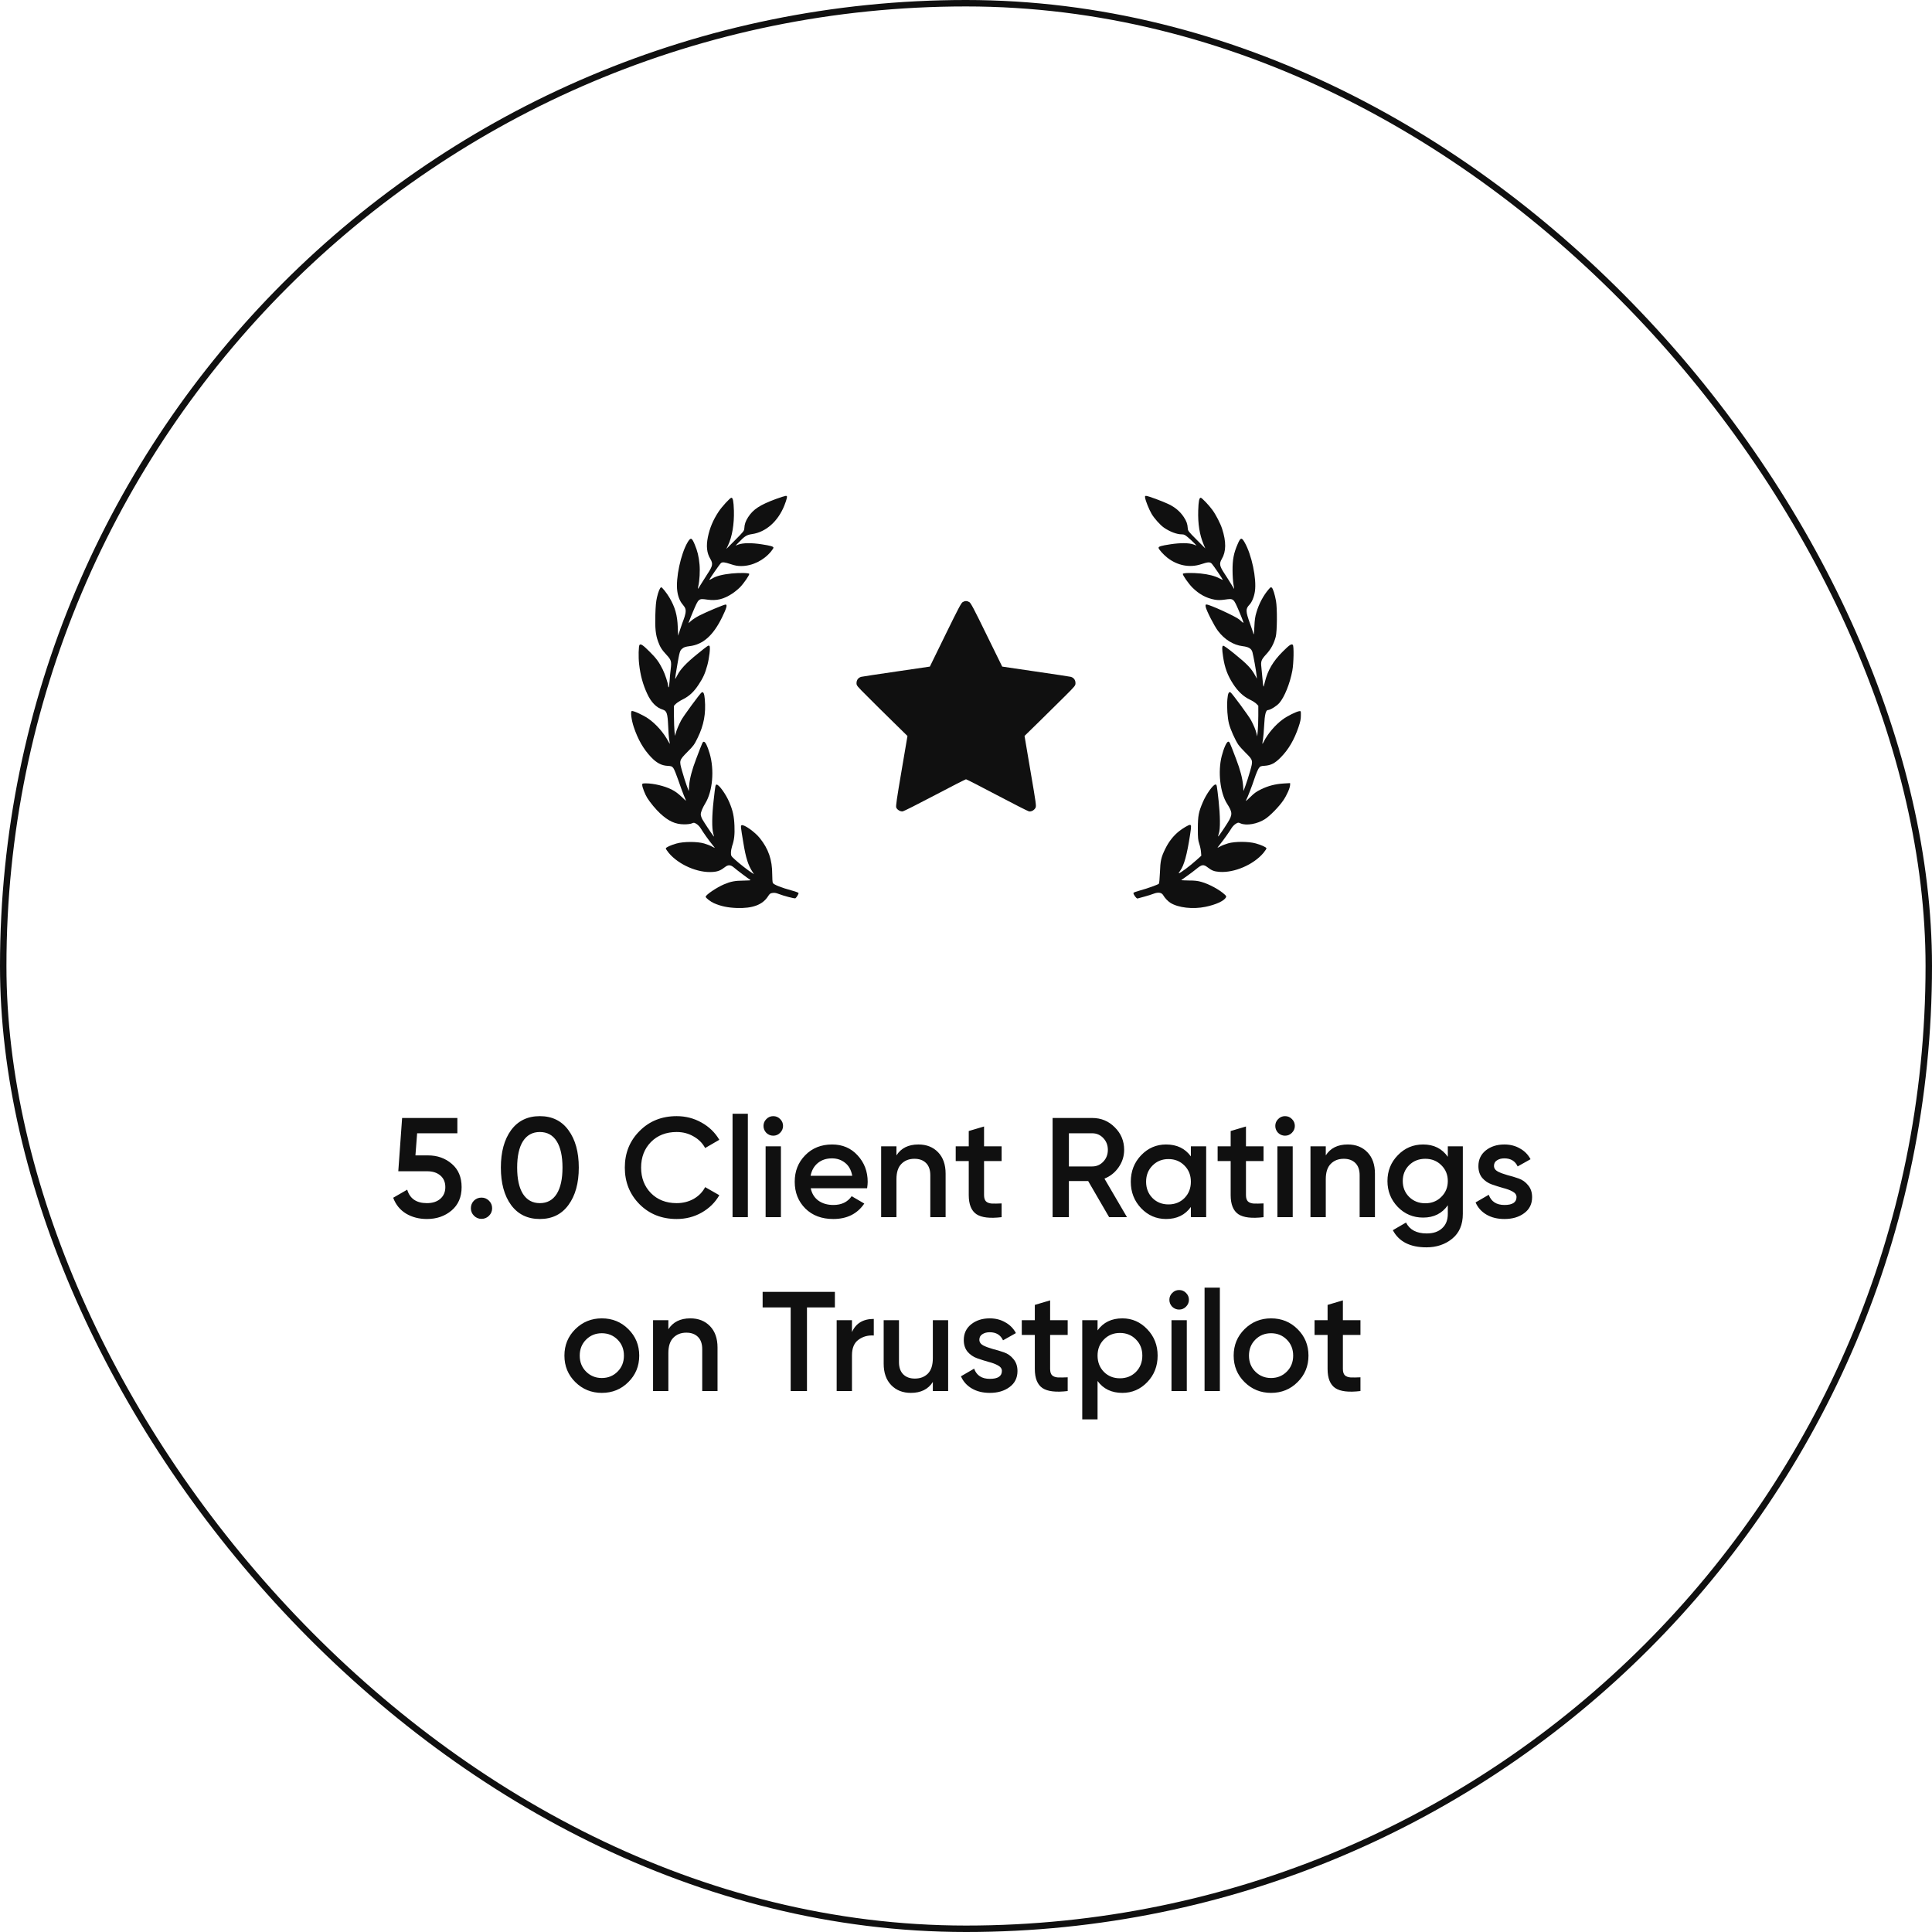 <svg xmlns="http://www.w3.org/2000/svg" width="300" height="300" viewBox="0 0 300 300" fill="none"><rect x="0.5" y="0.5" width="299" height="299" rx="149.5" stroke="#101010"></rect><path d="M66.444 179.408C67.91 179.408 69.15 179.848 70.162 180.728C71.174 181.593 71.68 182.796 71.68 184.336C71.68 185.876 71.159 187.086 70.118 187.966C69.076 188.846 67.8 189.286 66.29 189.286C65.072 189.286 63.994 189.007 63.056 188.45C62.117 187.878 61.45 187.057 61.054 185.986L63.232 184.732C63.642 186.125 64.662 186.822 66.29 186.822C67.155 186.822 67.844 186.602 68.358 186.162C68.886 185.707 69.15 185.099 69.15 184.336C69.15 183.573 68.893 182.972 68.38 182.532C67.866 182.092 67.184 181.872 66.334 181.872H61.846L62.44 173.6H71.02V175.976H64.772L64.508 179.408H66.444ZM75.934 188.78C75.612 189.103 75.223 189.264 74.768 189.264C74.314 189.264 73.925 189.103 73.602 188.78C73.279 188.457 73.118 188.069 73.118 187.614C73.118 187.159 73.272 186.771 73.58 186.448C73.903 186.125 74.299 185.964 74.768 185.964C75.223 185.964 75.612 186.125 75.934 186.448C76.257 186.771 76.418 187.159 76.418 187.614C76.418 188.069 76.257 188.457 75.934 188.78ZM88.268 187.108C87.212 188.56 85.73 189.286 83.824 189.286C81.917 189.286 80.428 188.56 79.358 187.108C78.302 185.656 77.774 183.72 77.774 181.3C77.774 178.88 78.302 176.944 79.358 175.492C80.428 174.04 81.917 173.314 83.824 173.314C85.73 173.314 87.212 174.04 88.268 175.492C89.338 176.944 89.874 178.88 89.874 181.3C89.874 183.72 89.338 185.656 88.268 187.108ZM83.824 186.822C84.968 186.822 85.84 186.345 86.442 185.392C87.043 184.439 87.344 183.075 87.344 181.3C87.344 179.525 87.043 178.161 86.442 177.208C85.84 176.255 84.968 175.778 83.824 175.778C82.694 175.778 81.822 176.255 81.206 177.208C80.604 178.161 80.304 179.525 80.304 181.3C80.304 183.075 80.604 184.439 81.206 185.392C81.822 186.345 82.694 186.822 83.824 186.822ZM105.073 189.286C102.756 189.286 100.834 188.523 99.309 186.998C97.784 185.458 97.021 183.559 97.021 181.3C97.021 179.041 97.784 177.149 99.309 175.624C100.834 174.084 102.756 173.314 105.073 173.314C106.466 173.314 107.75 173.644 108.923 174.304C110.111 174.964 111.035 175.859 111.695 176.988L109.495 178.264C109.084 177.501 108.483 176.9 107.691 176.46C106.914 176.005 106.041 175.778 105.073 175.778C103.43 175.778 102.096 176.299 101.069 177.34C100.057 178.381 99.551 179.701 99.551 181.3C99.551 182.899 100.057 184.219 101.069 185.26C102.096 186.301 103.43 186.822 105.073 186.822C106.041 186.822 106.921 186.602 107.713 186.162C108.505 185.707 109.099 185.099 109.495 184.336L111.695 185.59C111.05 186.719 110.133 187.621 108.945 188.296C107.772 188.956 106.481 189.286 105.073 189.286ZM113.75 189V172.94H116.126V189H113.75ZM121.129 175.91C120.836 176.203 120.484 176.35 120.073 176.35C119.662 176.35 119.303 176.203 118.995 175.91C118.702 175.602 118.555 175.243 118.555 174.832C118.555 174.421 118.702 174.069 118.995 173.776C119.288 173.468 119.648 173.314 120.073 173.314C120.498 173.314 120.858 173.468 121.151 173.776C121.444 174.069 121.591 174.421 121.591 174.832C121.591 175.243 121.437 175.602 121.129 175.91ZM118.885 189V178H121.261V189H118.885ZM125.89 184.512C126.066 185.348 126.469 185.993 127.1 186.448C127.73 186.888 128.5 187.108 129.41 187.108C130.671 187.108 131.617 186.653 132.248 185.744L134.206 186.888C133.12 188.487 131.514 189.286 129.388 189.286C127.598 189.286 126.154 188.743 125.054 187.658C123.954 186.558 123.404 185.172 123.404 183.5C123.404 181.857 123.946 180.486 125.032 179.386C126.117 178.271 127.51 177.714 129.212 177.714C130.825 177.714 132.145 178.279 133.172 179.408C134.213 180.537 134.734 181.909 134.734 183.522C134.734 183.771 134.704 184.101 134.646 184.512H125.89ZM125.868 182.576H132.336C132.174 181.681 131.8 181.007 131.214 180.552C130.642 180.097 129.967 179.87 129.19 179.87C128.31 179.87 127.576 180.112 126.99 180.596C126.403 181.08 126.029 181.74 125.868 182.576ZM142.61 177.714C143.872 177.714 144.891 178.117 145.668 178.924C146.446 179.731 146.834 180.838 146.834 182.246V189H144.458V182.488C144.458 181.667 144.238 181.036 143.798 180.596C143.358 180.156 142.757 179.936 141.994 179.936C141.158 179.936 140.484 180.2 139.97 180.728C139.457 181.241 139.2 182.033 139.2 183.104V189H136.824V178H139.2V179.408C139.919 178.279 141.056 177.714 142.61 177.714ZM155.531 180.288H152.803V185.568C152.803 186.023 152.906 186.353 153.111 186.558C153.316 186.749 153.617 186.859 154.013 186.888C154.424 186.903 154.93 186.895 155.531 186.866V189C153.712 189.22 152.407 189.066 151.615 188.538C150.823 187.995 150.427 187.005 150.427 185.568V180.288H148.403V178H150.427V175.624L152.803 174.92V178H155.531V180.288ZM172.225 189L168.969 183.39H165.977V189H163.447V173.6H169.607C170.986 173.6 172.152 174.084 173.105 175.052C174.073 176.005 174.557 177.171 174.557 178.55C174.557 179.533 174.271 180.435 173.699 181.256C173.142 182.063 172.409 182.649 171.499 183.016L174.997 189H172.225ZM165.977 175.976V181.124H169.607C170.282 181.124 170.854 180.875 171.323 180.376C171.793 179.877 172.027 179.269 172.027 178.55C172.027 177.831 171.793 177.223 171.323 176.724C170.854 176.225 170.282 175.976 169.607 175.976H165.977ZM184.917 178H187.293V189H184.917V187.416C184.023 188.663 182.739 189.286 181.067 189.286C179.557 189.286 178.266 188.729 177.195 187.614C176.125 186.485 175.589 185.113 175.589 183.5C175.589 181.872 176.125 180.501 177.195 179.386C178.266 178.271 179.557 177.714 181.067 177.714C182.739 177.714 184.023 178.33 184.917 179.562V178ZM178.955 186.03C179.615 186.69 180.444 187.02 181.441 187.02C182.439 187.02 183.267 186.69 183.927 186.03C184.587 185.355 184.917 184.512 184.917 183.5C184.917 182.488 184.587 181.652 183.927 180.992C183.267 180.317 182.439 179.98 181.441 179.98C180.444 179.98 179.615 180.317 178.955 180.992C178.295 181.652 177.965 182.488 177.965 183.5C177.965 184.512 178.295 185.355 178.955 186.03ZM196.201 180.288H193.473V185.568C193.473 186.023 193.575 186.353 193.781 186.558C193.986 186.749 194.287 186.859 194.683 186.888C195.093 186.903 195.599 186.895 196.201 186.866V189C194.382 189.22 193.077 189.066 192.285 188.538C191.493 187.995 191.097 187.005 191.097 185.568V180.288H189.073V178H191.097V175.624L193.473 174.92V178H196.201V180.288ZM200.6 175.91C200.306 176.203 199.954 176.35 199.544 176.35C199.133 176.35 198.774 176.203 198.466 175.91C198.172 175.602 198.026 175.243 198.026 174.832C198.026 174.421 198.172 174.069 198.466 173.776C198.759 173.468 199.118 173.314 199.544 173.314C199.969 173.314 200.328 173.468 200.622 173.776C200.915 174.069 201.062 174.421 201.062 174.832C201.062 175.243 200.908 175.602 200.6 175.91ZM198.356 189V178H200.732V189H198.356ZM209.276 177.714C210.538 177.714 211.557 178.117 212.334 178.924C213.112 179.731 213.5 180.838 213.5 182.246V189H211.124V182.488C211.124 181.667 210.904 181.036 210.464 180.596C210.024 180.156 209.423 179.936 208.66 179.936C207.824 179.936 207.15 180.2 206.636 180.728C206.123 181.241 205.866 182.033 205.866 183.104V189H203.49V178H205.866V179.408C206.585 178.279 207.722 177.714 209.276 177.714ZM224.815 178H227.147V188.494C227.147 190.166 226.597 191.449 225.497 192.344C224.397 193.239 223.062 193.686 221.493 193.686C218.956 193.686 217.218 192.799 216.279 191.024L218.325 189.836C218.897 190.965 219.968 191.53 221.537 191.53C222.564 191.53 223.363 191.259 223.935 190.716C224.522 190.188 224.815 189.447 224.815 188.494V187.152C223.92 188.428 222.644 189.066 220.987 189.066C219.432 189.066 218.12 188.516 217.049 187.416C215.978 186.301 215.443 184.959 215.443 183.39C215.443 181.821 215.978 180.486 217.049 179.386C218.12 178.271 219.432 177.714 220.987 177.714C222.644 177.714 223.92 178.352 224.815 179.628V178ZM218.809 185.854C219.484 186.514 220.32 186.844 221.317 186.844C222.314 186.844 223.143 186.514 223.803 185.854C224.478 185.194 224.815 184.373 224.815 183.39C224.815 182.407 224.478 181.586 223.803 180.926C223.143 180.266 222.314 179.936 221.317 179.936C220.32 179.936 219.484 180.266 218.809 180.926C218.149 181.586 217.819 182.407 217.819 183.39C217.819 184.373 218.149 185.194 218.809 185.854ZM231.986 181.036C231.986 181.403 232.184 181.696 232.58 181.916C232.99 182.121 233.482 182.305 234.054 182.466C234.64 182.613 235.227 182.789 235.814 182.994C236.4 183.199 236.892 183.551 237.288 184.05C237.698 184.534 237.904 185.15 237.904 185.898C237.904 186.954 237.493 187.783 236.672 188.384C235.865 188.985 234.846 189.286 233.614 189.286C232.528 189.286 231.597 189.059 230.82 188.604C230.042 188.149 229.478 187.519 229.126 186.712L231.172 185.524C231.553 186.58 232.367 187.108 233.614 187.108C234.86 187.108 235.484 186.697 235.484 185.876C235.484 185.524 235.278 185.238 234.868 185.018C234.472 184.798 233.98 184.615 233.394 184.468C232.822 184.307 232.242 184.123 231.656 183.918C231.069 183.713 230.57 183.375 230.16 182.906C229.764 182.422 229.566 181.813 229.566 181.08C229.566 180.068 229.947 179.254 230.71 178.638C231.487 178.022 232.448 177.714 233.592 177.714C234.501 177.714 235.308 177.919 236.012 178.33C236.73 178.726 237.28 179.283 237.662 180.002L235.66 181.124C235.278 180.288 234.589 179.87 233.592 179.87C233.137 179.87 232.756 179.973 232.448 180.178C232.14 180.369 231.986 180.655 231.986 181.036ZM93.451 216.286C91.838 216.286 90.466 215.729 89.337 214.614C88.208 213.499 87.643 212.128 87.643 210.5C87.643 208.872 88.208 207.501 89.337 206.386C90.466 205.271 91.838 204.714 93.451 204.714C95.079 204.714 96.45 205.271 97.565 206.386C98.694 207.501 99.259 208.872 99.259 210.5C99.259 212.128 98.694 213.499 97.565 214.614C96.45 215.729 95.079 216.286 93.451 216.286ZM91.009 212.986C91.669 213.646 92.483 213.976 93.451 213.976C94.419 213.976 95.233 213.646 95.893 212.986C96.553 212.326 96.883 211.497 96.883 210.5C96.883 209.503 96.553 208.674 95.893 208.014C95.233 207.354 94.419 207.024 93.451 207.024C92.483 207.024 91.669 207.354 91.009 208.014C90.349 208.674 90.019 209.503 90.019 210.5C90.019 211.497 90.349 212.326 91.009 212.986ZM107.193 204.714C108.455 204.714 109.474 205.117 110.251 205.924C111.029 206.731 111.417 207.838 111.417 209.246V216H109.041V209.488C109.041 208.667 108.821 208.036 108.381 207.596C107.941 207.156 107.34 206.936 106.577 206.936C105.741 206.936 105.067 207.2 104.553 207.728C104.04 208.241 103.783 209.033 103.783 210.104V216H101.407V205H103.783V206.408C104.502 205.279 105.639 204.714 107.193 204.714ZM129.64 200.6V203.02H125.306V216H122.776V203.02H118.42V200.6H129.64ZM132.293 206.848C132.895 205.484 134.024 204.802 135.681 204.802V207.376C134.772 207.317 133.98 207.537 133.305 208.036C132.631 208.52 132.293 209.327 132.293 210.456V216H129.917V205H132.293V206.848ZM144.851 205H147.227V216H144.851V214.592C144.132 215.721 142.995 216.286 141.441 216.286C140.179 216.286 139.16 215.883 138.383 215.076C137.605 214.269 137.217 213.162 137.217 211.754V205H139.593V211.512C139.593 212.333 139.813 212.964 140.253 213.404C140.693 213.844 141.294 214.064 142.057 214.064C142.893 214.064 143.567 213.807 144.081 213.294C144.594 212.766 144.851 211.967 144.851 210.896V205ZM152.075 208.036C152.075 208.403 152.273 208.696 152.669 208.916C153.079 209.121 153.571 209.305 154.143 209.466C154.729 209.613 155.316 209.789 155.903 209.994C156.489 210.199 156.981 210.551 157.377 211.05C157.787 211.534 157.993 212.15 157.993 212.898C157.993 213.954 157.582 214.783 156.761 215.384C155.954 215.985 154.935 216.286 153.703 216.286C152.617 216.286 151.686 216.059 150.909 215.604C150.131 215.149 149.567 214.519 149.215 213.712L151.261 212.524C151.642 213.58 152.456 214.108 153.703 214.108C154.949 214.108 155.573 213.697 155.573 212.876C155.573 212.524 155.367 212.238 154.957 212.018C154.561 211.798 154.069 211.615 153.483 211.468C152.911 211.307 152.331 211.123 151.745 210.918C151.158 210.713 150.659 210.375 150.249 209.906C149.853 209.422 149.655 208.813 149.655 208.08C149.655 207.068 150.036 206.254 150.799 205.638C151.576 205.022 152.537 204.714 153.681 204.714C154.59 204.714 155.397 204.919 156.101 205.33C156.819 205.726 157.369 206.283 157.751 207.002L155.749 208.124C155.367 207.288 154.678 206.87 153.681 206.87C153.226 206.87 152.845 206.973 152.537 207.178C152.229 207.369 152.075 207.655 152.075 208.036ZM165.79 207.288H163.062V212.568C163.062 213.023 163.164 213.353 163.37 213.558C163.575 213.749 163.876 213.859 164.272 213.888C164.682 213.903 165.188 213.895 165.79 213.866V216C163.971 216.22 162.666 216.066 161.874 215.538C161.082 214.995 160.686 214.005 160.686 212.568V207.288H158.662V205H160.686V202.624L163.062 201.92V205H165.79V207.288ZM174.278 204.714C175.789 204.714 177.079 205.279 178.15 206.408C179.221 207.523 179.756 208.887 179.756 210.5C179.756 212.128 179.221 213.499 178.15 214.614C177.079 215.729 175.789 216.286 174.278 216.286C172.606 216.286 171.323 215.67 170.428 214.438V220.4H168.052V205H170.428V206.584C171.323 205.337 172.606 204.714 174.278 204.714ZM171.418 213.03C172.078 213.69 172.907 214.02 173.904 214.02C174.901 214.02 175.73 213.69 176.39 213.03C177.05 212.355 177.38 211.512 177.38 210.5C177.38 209.488 177.05 208.652 176.39 207.992C175.73 207.317 174.901 206.98 173.904 206.98C172.907 206.98 172.078 207.317 171.418 207.992C170.758 208.652 170.428 209.488 170.428 210.5C170.428 211.512 170.758 212.355 171.418 213.03ZM184.153 202.91C183.86 203.203 183.508 203.35 183.097 203.35C182.687 203.35 182.327 203.203 182.019 202.91C181.726 202.602 181.579 202.243 181.579 201.832C181.579 201.421 181.726 201.069 182.019 200.776C182.313 200.468 182.672 200.314 183.097 200.314C183.523 200.314 183.882 200.468 184.175 200.776C184.469 201.069 184.615 201.421 184.615 201.832C184.615 202.243 184.461 202.602 184.153 202.91ZM181.909 216V205H184.285V216H181.909ZM187.044 216V199.94H189.42V216H187.044ZM197.371 216.286C195.758 216.286 194.386 215.729 193.257 214.614C192.128 213.499 191.563 212.128 191.563 210.5C191.563 208.872 192.128 207.501 193.257 206.386C194.386 205.271 195.758 204.714 197.371 204.714C198.999 204.714 200.37 205.271 201.485 206.386C202.614 207.501 203.179 208.872 203.179 210.5C203.179 212.128 202.614 213.499 201.485 214.614C200.37 215.729 198.999 216.286 197.371 216.286ZM194.929 212.986C195.589 213.646 196.403 213.976 197.371 213.976C198.339 213.976 199.153 213.646 199.813 212.986C200.473 212.326 200.803 211.497 200.803 210.5C200.803 209.503 200.473 208.674 199.813 208.014C199.153 207.354 198.339 207.024 197.371 207.024C196.403 207.024 195.589 207.354 194.929 208.014C194.269 208.674 193.939 209.503 193.939 210.5C193.939 211.497 194.269 212.326 194.929 212.986ZM211.251 207.288H208.523V212.568C208.523 213.023 208.625 213.353 208.831 213.558C209.036 213.749 209.337 213.859 209.733 213.888C210.143 213.903 210.649 213.895 211.251 213.866V216C209.432 216.22 208.127 216.066 207.335 215.538C206.543 214.995 206.147 214.005 206.147 212.568V207.288H204.123V205H206.147V202.624L208.523 201.92V205H211.251V207.288Z" fill="#101010"></path><path d="M120.486 77.482C117.988 78.408 116.955 79.083 116.161 80.317C115.769 80.934 115.606 81.397 115.577 82.043C115.549 82.438 115.482 82.525 114.171 83.846L112.783 85.244L113.051 84.684C113.692 83.325 114.018 81.377 113.96 79.285C113.912 77.81 113.807 77.289 113.568 77.289C113.367 77.289 112.075 78.697 111.578 79.459C110.726 80.751 110.21 81.985 109.923 83.383C109.636 84.781 109.75 85.87 110.286 86.757C110.745 87.529 110.678 87.876 109.865 89.1C109.521 89.63 109.042 90.383 108.813 90.768C108.593 91.154 108.392 91.453 108.373 91.443C108.363 91.424 108.382 91.241 108.43 91.029C108.631 90.18 108.717 88.609 108.621 87.635C108.507 86.401 108.306 85.562 107.865 84.52C107.416 83.46 107.253 83.412 106.775 84.202C105.713 85.996 104.899 89.785 105.167 91.771C105.282 92.648 105.579 93.381 106.019 93.882C106.449 94.384 106.536 94.673 106.43 95.271C106.373 95.55 106.258 95.956 106.172 96.158C106.086 96.36 105.856 97.016 105.655 97.614L105.301 98.703L105.244 97.373C105.177 95.531 104.823 94.278 103.971 92.832C103.522 92.07 102.794 91.154 102.661 91.192C102.469 91.26 102.22 91.867 102.01 92.774C101.866 93.4 101.799 94.124 101.761 95.473C101.704 97.556 101.799 98.53 102.182 99.6C102.498 100.477 102.766 100.902 103.512 101.702C104.23 102.473 104.297 102.705 104.144 103.939C104.077 104.421 104 105.26 103.971 105.8C103.933 106.339 103.866 106.764 103.828 106.735C103.78 106.706 103.742 106.59 103.742 106.474C103.742 106.127 103.263 104.662 102.919 103.977C102.326 102.791 101.914 102.223 100.871 101.191C99.848 100.169 99.503 99.937 99.312 100.13C99.159 100.285 99.111 102.03 99.245 103.138C99.436 104.845 99.819 106.262 100.489 107.709C101.091 109.039 101.933 109.897 102.909 110.187C103.531 110.379 103.665 110.775 103.751 112.684C103.79 113.561 103.847 114.448 103.885 114.66C103.914 114.863 103.971 115.162 103.99 115.325C104.038 115.567 104 115.538 103.78 115.133C103.043 113.754 101.866 112.414 100.651 111.575C99.828 111.006 98.269 110.302 98.087 110.418C97.886 110.543 98.049 111.797 98.412 112.896C99.063 114.834 99.905 116.309 101.091 117.562C101.943 118.459 102.708 118.874 103.665 118.922C104.278 118.96 104.335 118.989 104.565 119.279C104.699 119.462 105.033 120.291 105.32 121.13C105.598 121.969 105.99 123.02 106.172 123.473C106.363 123.916 106.516 124.312 106.516 124.331C106.516 124.36 106.268 124.138 105.971 123.849C105.292 123.203 104.89 122.904 104.268 122.586C103.215 122.055 101.493 121.641 100.326 121.641C99.752 121.641 99.723 121.65 99.723 121.882C99.723 122.219 100.154 123.338 100.508 123.907C100.977 124.649 101.838 125.69 102.507 126.307C103.799 127.513 104.861 127.995 106.239 128.004C106.765 128.004 107.196 127.946 107.416 127.86C107.741 127.715 107.789 127.725 108.133 127.927C108.334 128.043 108.621 128.332 108.774 128.573C109.195 129.267 110.143 130.607 110.611 131.157C110.841 131.437 111.013 131.668 110.985 131.668C110.965 131.668 110.755 131.562 110.525 131.437C110.296 131.302 109.76 131.099 109.339 130.974C108.248 130.656 106.153 130.665 105.033 130.984C104.172 131.225 103.436 131.562 103.388 131.736C103.369 131.793 103.579 132.121 103.857 132.459C105.397 134.281 108.334 135.563 110.631 135.399C111.444 135.351 111.922 135.158 112.563 134.647C113.061 134.252 113.453 134.271 113.96 134.705C114.362 135.062 116.218 136.46 116.515 136.634C116.63 136.701 116.314 136.73 115.443 136.74C114.142 136.749 113.472 136.875 112.429 137.318C111.291 137.8 109.578 138.957 109.578 139.246C109.578 139.43 110.344 140.018 110.87 140.249C111.951 140.722 113.013 140.943 114.41 140.992C116.85 141.078 118.409 140.5 119.251 139.189C119.519 138.774 119.605 138.706 119.95 138.658C120.237 138.61 120.495 138.649 120.868 138.793C121.643 139.102 123.413 139.565 123.509 139.487C123.7 139.352 124.035 138.784 123.997 138.668C123.968 138.6 123.509 138.427 122.964 138.282C121.318 137.839 120.093 137.347 119.998 137.087C119.95 136.961 119.911 136.373 119.911 135.766C119.911 133.51 119.328 131.813 117.979 130.135C117.213 129.181 115.539 127.995 115.166 128.139C114.984 128.207 115.003 128.313 115.424 130.849C115.816 133.249 116.17 134.348 116.869 135.419L117.079 135.746L116.792 135.563C116.161 135.158 114.754 134.059 114.152 133.5C113.511 132.912 113.501 132.902 113.501 132.401C113.501 132.131 113.587 131.668 113.683 131.369C114.008 130.453 114.104 129.605 114.046 128.207C113.989 126.741 113.788 125.845 113.243 124.562C112.716 123.318 111.645 121.834 111.291 121.834C111.09 121.834 111.09 121.834 110.812 124.292C110.544 126.616 110.525 128.602 110.745 129.402C110.908 129.981 110.908 129.981 110.726 129.74C110.439 129.373 109.349 127.725 109.061 127.223C108.928 126.982 108.813 126.635 108.813 126.452C108.813 126.114 109.1 125.42 109.502 124.765C110.659 122.904 110.956 119.558 110.19 116.984C109.846 115.827 109.53 115.181 109.301 115.181C109.109 115.181 109.128 115.133 108.086 117.881C107.454 119.52 107.1 120.898 107.014 121.93L106.947 122.846L106.631 121.988C106.459 121.525 106.143 120.532 105.933 119.79C105.445 118.073 105.435 118.093 106.765 116.733C107.684 115.817 107.808 115.644 108.334 114.564C109.291 112.616 109.626 110.813 109.444 108.605C109.368 107.68 109.215 107.352 108.947 107.525C108.707 107.67 106.076 111.257 105.77 111.855C105.387 112.587 105.062 113.349 104.938 113.831L104.823 114.265L104.737 113.59C104.699 113.214 104.66 112.173 104.651 111.257V109.598L104.938 109.299C105.1 109.136 105.569 108.827 105.99 108.615C107.014 108.114 107.732 107.448 108.478 106.311C109.167 105.279 109.492 104.565 109.827 103.322C110.133 102.223 110.334 100.477 110.171 100.313C110.018 100.159 110.009 100.159 108.248 101.586C106.555 102.955 105.646 103.919 105.158 104.884C104.746 105.684 104.746 105.771 105.139 103.418C105.521 101.191 105.569 101.008 105.952 100.709C106.21 100.487 106.44 100.42 107.09 100.333C109.167 100.082 110.745 98.674 112.123 95.859C112.822 94.432 112.975 93.873 112.669 93.873C112.42 93.873 109.645 95.04 108.602 95.579C108.143 95.811 107.578 96.177 107.339 96.389L106.899 96.775L107.033 96.409C107.1 96.206 107.368 95.56 107.607 94.982C108.497 92.889 108.459 92.918 109.836 93.111C111.3 93.314 112.362 93.053 113.731 92.157C114.094 91.916 114.63 91.472 114.917 91.183C115.491 90.595 116.4 89.274 116.343 89.11C116.295 88.956 114.86 88.927 113.597 89.052C112.209 89.197 111.186 89.457 110.611 89.823C110.353 89.978 110.152 90.064 110.152 90.026C110.152 89.91 111.769 87.577 111.951 87.432C112.181 87.249 112.535 87.288 113.482 87.606C114.142 87.828 114.534 87.895 115.089 87.895C116.811 87.895 118.582 87.027 119.73 85.629C119.931 85.379 120.103 85.118 120.103 85.06C120.103 84.858 119.711 84.742 118.275 84.52C116.716 84.279 115.376 84.289 114.649 84.559L114.219 84.723L114.649 84.279C115.663 83.228 115.931 83.055 116.802 82.93C118.936 82.611 120.792 80.972 121.787 78.514C121.969 78.051 122.15 77.521 122.179 77.338C122.227 77.029 122.208 77 122.007 77C121.882 77.01 121.194 77.222 120.486 77.482Z" fill="#101010"></path><path d="M177.82 77.318C177.897 77.81 178.424 79.111 178.817 79.786C179.249 80.518 180.15 81.521 180.726 81.925C181.666 82.571 182.73 82.976 183.517 82.976C183.862 82.976 184.006 83.044 184.476 83.448C184.783 83.709 185.205 84.094 185.416 84.316L185.799 84.721L185.368 84.557C184.639 84.287 183.296 84.278 181.733 84.518C180.266 84.74 179.901 84.856 179.901 85.068C179.901 85.28 180.62 86.09 181.253 86.591C182.817 87.825 184.744 88.201 186.538 87.603C187.612 87.246 187.899 87.237 188.187 87.555C188.427 87.815 189.875 89.945 189.875 90.032C189.875 90.061 189.645 89.965 189.376 89.82C188.667 89.434 187.679 89.184 186.403 89.049C185.147 88.924 183.718 88.952 183.67 89.107C183.613 89.29 184.572 90.659 185.166 91.246C186.202 92.278 187.353 92.895 188.619 93.116C189.146 93.203 189.472 93.203 190.191 93.107C191.572 92.914 191.534 92.885 192.426 94.977C192.666 95.555 192.934 96.201 193.001 96.413C193.155 96.837 193.155 96.837 192.426 96.191C191.899 95.729 187.842 93.868 187.353 93.868C187.19 93.868 187.171 93.916 187.218 94.225C187.305 94.765 188.542 97.194 189.127 97.965C190.144 99.305 191.505 100.153 192.944 100.336C193.903 100.452 194.315 100.702 194.478 101.271C194.632 101.83 195.054 104.163 195.111 104.809L195.169 105.387L194.91 104.905C194.306 103.787 193.673 103.131 191.678 101.512C190.652 100.683 190.019 100.23 189.923 100.269C189.741 100.336 189.741 100.77 189.923 101.994C190.172 103.681 190.613 104.866 191.467 106.187C192.215 107.344 193.059 108.144 194.037 108.616C194.459 108.818 194.948 109.127 195.102 109.291L195.389 109.59V111.103C195.389 111.932 195.351 113.002 195.303 113.484L195.217 114.351L195.102 113.869C194.987 113.358 194.689 112.645 194.267 111.845C193.96 111.247 191.323 107.662 191.083 107.517C190.815 107.344 190.661 107.671 190.585 108.597C190.489 109.792 190.594 111.421 190.834 112.375C191.064 113.272 191.783 114.881 192.282 115.624C192.455 115.874 192.973 116.452 193.433 116.906C194.584 118.043 194.593 118.081 194.104 119.778C193.893 120.52 193.577 121.513 193.404 121.976L193.088 122.834L193.021 121.918C192.934 120.886 192.579 119.508 191.946 117.869C190.901 115.122 190.92 115.17 190.719 115.17C190.479 115.17 190.038 116.134 189.712 117.387C189.089 119.797 189.453 123.103 190.537 124.8C191.4 126.149 191.409 126.496 190.623 127.759C189.933 128.858 189.184 129.937 189.146 129.889C189.127 129.87 189.184 129.648 189.271 129.388C189.501 128.694 189.472 126.622 189.223 124.328C188.945 121.841 188.945 121.821 188.734 121.821C188.369 121.821 187.305 123.306 186.768 124.578C186.116 126.101 186.01 126.67 186.001 128.617C186.001 130.178 186.029 130.419 186.221 131.027C186.346 131.393 186.47 131.962 186.49 132.289L186.538 132.877L185.799 133.542C184.773 134.468 183.258 135.605 183.037 135.605C182.999 135.605 183.095 135.432 183.258 135.21C183.871 134.362 184.313 132.733 184.792 129.639C184.994 128.318 184.994 128.087 184.773 128.087C184.552 128.087 183.699 128.588 183.075 129.08C182.212 129.774 181.493 130.68 180.946 131.798C180.294 133.128 180.179 133.639 180.112 135.528C180.074 136.415 180.007 137.176 179.949 137.225C179.796 137.379 178.108 137.976 177.043 138.266C176.497 138.41 176.027 138.584 176.007 138.642C175.931 138.825 176.468 139.567 176.631 139.519C176.717 139.49 177.197 139.364 177.695 139.229C178.194 139.095 178.846 138.892 179.134 138.776C179.844 138.507 180.371 138.584 180.611 138.989C180.879 139.451 181.349 139.943 181.742 140.193C182.951 140.955 185.233 141.215 187.19 140.81C188.81 140.473 190.076 139.895 190.364 139.345C190.441 139.21 190.402 139.114 190.191 138.921C189.395 138.169 187.765 137.282 186.566 136.945C185.962 136.772 185.54 136.723 184.581 136.723C183.91 136.714 183.392 136.685 183.43 136.656C183.469 136.627 183.852 136.357 184.284 136.049C184.715 135.75 185.387 135.239 185.77 134.93C186.633 134.217 186.883 134.188 187.545 134.699C188.168 135.181 188.542 135.326 189.357 135.384C191.649 135.557 194.641 134.275 196.185 132.444C196.463 132.106 196.674 131.779 196.655 131.721C196.607 131.547 195.869 131.21 195.006 130.969C193.884 130.651 191.783 130.641 190.69 130.959C190.268 131.085 189.731 131.287 189.501 131.422C189.271 131.547 189.069 131.653 189.05 131.653C189.031 131.653 189.194 131.422 189.415 131.142C189.913 130.535 190.892 129.166 191.256 128.559C191.409 128.318 191.697 128.029 191.899 127.913C192.253 127.701 192.282 127.701 192.627 127.855C193.538 128.251 195.246 127.952 196.425 127.19C197.202 126.699 198.612 125.253 199.264 124.289C199.82 123.479 200.319 122.342 200.328 121.879V121.6L199.35 121.658C198.036 121.735 196.924 122.024 195.821 122.564C195.073 122.93 194.776 123.142 194.123 123.788C193.692 124.222 193.404 124.463 193.471 124.318C193.73 123.817 194.421 122.043 194.814 120.838C195.035 120.164 195.332 119.47 195.466 119.286C195.696 118.978 195.763 118.949 196.377 118.91C197.355 118.843 197.998 118.506 198.88 117.6C200.089 116.375 200.971 114.862 201.642 112.876C201.911 112.076 201.997 111.681 201.997 111.122C202.007 110.409 202.007 110.399 201.767 110.428C201.316 110.476 199.878 111.19 199.168 111.72C198.008 112.578 196.857 113.927 196.233 115.17C195.984 115.662 195.974 115.643 196.118 114.785C196.176 114.438 196.253 113.464 196.3 112.616C196.377 110.987 196.559 110.255 196.885 110.255C197.24 110.255 198.238 109.638 198.65 109.165C199.446 108.259 200.309 106.119 200.674 104.134C200.885 103.006 200.933 100.317 200.75 100.134C200.539 99.922 200.223 100.143 199.178 101.184C197.681 102.678 196.866 104.057 196.416 105.869C196.368 106.081 196.281 106.38 196.243 106.544C196.185 106.756 196.137 106.505 196.051 105.531C195.994 104.818 195.907 103.96 195.869 103.642C195.754 102.688 195.84 102.447 196.598 101.618C197.336 100.828 197.806 99.97 198.094 98.881C198.314 98.071 198.343 94.418 198.132 93.29C197.95 92.287 197.672 91.41 197.49 91.256C197.346 91.14 197.288 91.169 197.001 91.507C196.176 92.461 195.485 93.762 195.102 95.073C194.891 95.757 194.824 96.24 194.776 97.338C194.728 98.408 194.699 98.659 194.632 98.399C194.584 98.216 194.344 97.493 194.095 96.808C193.414 94.919 193.404 94.543 193.999 93.916C194.402 93.502 194.737 92.683 194.862 91.825C195.15 89.858 194.354 86.099 193.251 84.2C192.79 83.391 192.618 83.448 192.148 84.567C191.572 85.906 191.381 86.909 191.39 88.567C191.39 89.338 191.457 90.302 191.525 90.707C191.601 91.121 191.649 91.459 191.64 91.459C191.63 91.459 191.438 91.14 191.208 90.755C190.987 90.379 190.508 89.627 190.153 89.087C189.367 87.902 189.29 87.526 189.722 86.793C190.402 85.646 190.422 84.133 189.769 82.109C189.501 81.28 188.801 79.921 188.264 79.188C187.708 78.427 186.624 77.289 186.451 77.289C186.211 77.289 186.106 77.81 186.058 79.275C186.001 81.367 186.259 82.996 186.892 84.528L187.161 85.164L185.809 83.805C184.533 82.523 184.466 82.436 184.437 82.041C184.399 81.376 184.236 80.913 183.824 80.296C183.258 79.439 182.5 78.793 181.493 78.301C180.505 77.829 178.271 77 177.964 77C177.791 77 177.772 77.039 177.82 77.318Z" fill="#101010"></path><path d="M149.478 93.498C149.24 93.651 148.784 94.521 146.79 98.594L144.387 103.509L139.24 104.264C136.409 104.675 133.931 105.048 133.741 105.096C133.275 105.22 133 105.583 133 106.08C133 106.453 133.047 106.511 134.738 108.193C135.688 109.149 137.464 110.909 138.689 112.104L140.911 114.284L139.99 119.705C139.249 124.036 139.088 125.173 139.164 125.384C139.306 125.747 139.809 126.044 140.189 125.986C140.36 125.957 142.602 124.829 145.175 123.472C147.749 122.114 149.924 121.005 150 121.005C150.076 121.005 152.241 122.114 154.815 123.472C157.379 124.82 159.602 125.957 159.763 125.986C160.134 126.063 160.589 125.814 160.789 125.441C160.931 125.154 160.903 124.915 160.01 119.714L159.089 114.274L161.359 112.056C162.603 110.832 164.388 109.073 165.319 108.146C166.953 106.52 167 106.453 167 106.08C167 105.583 166.725 105.22 166.259 105.096C166.069 105.048 163.591 104.675 160.76 104.264L155.622 103.509L153.21 98.594C151.216 94.512 150.76 93.651 150.522 93.498C150.161 93.278 149.839 93.278 149.478 93.498Z" fill="#101010"></path></svg>